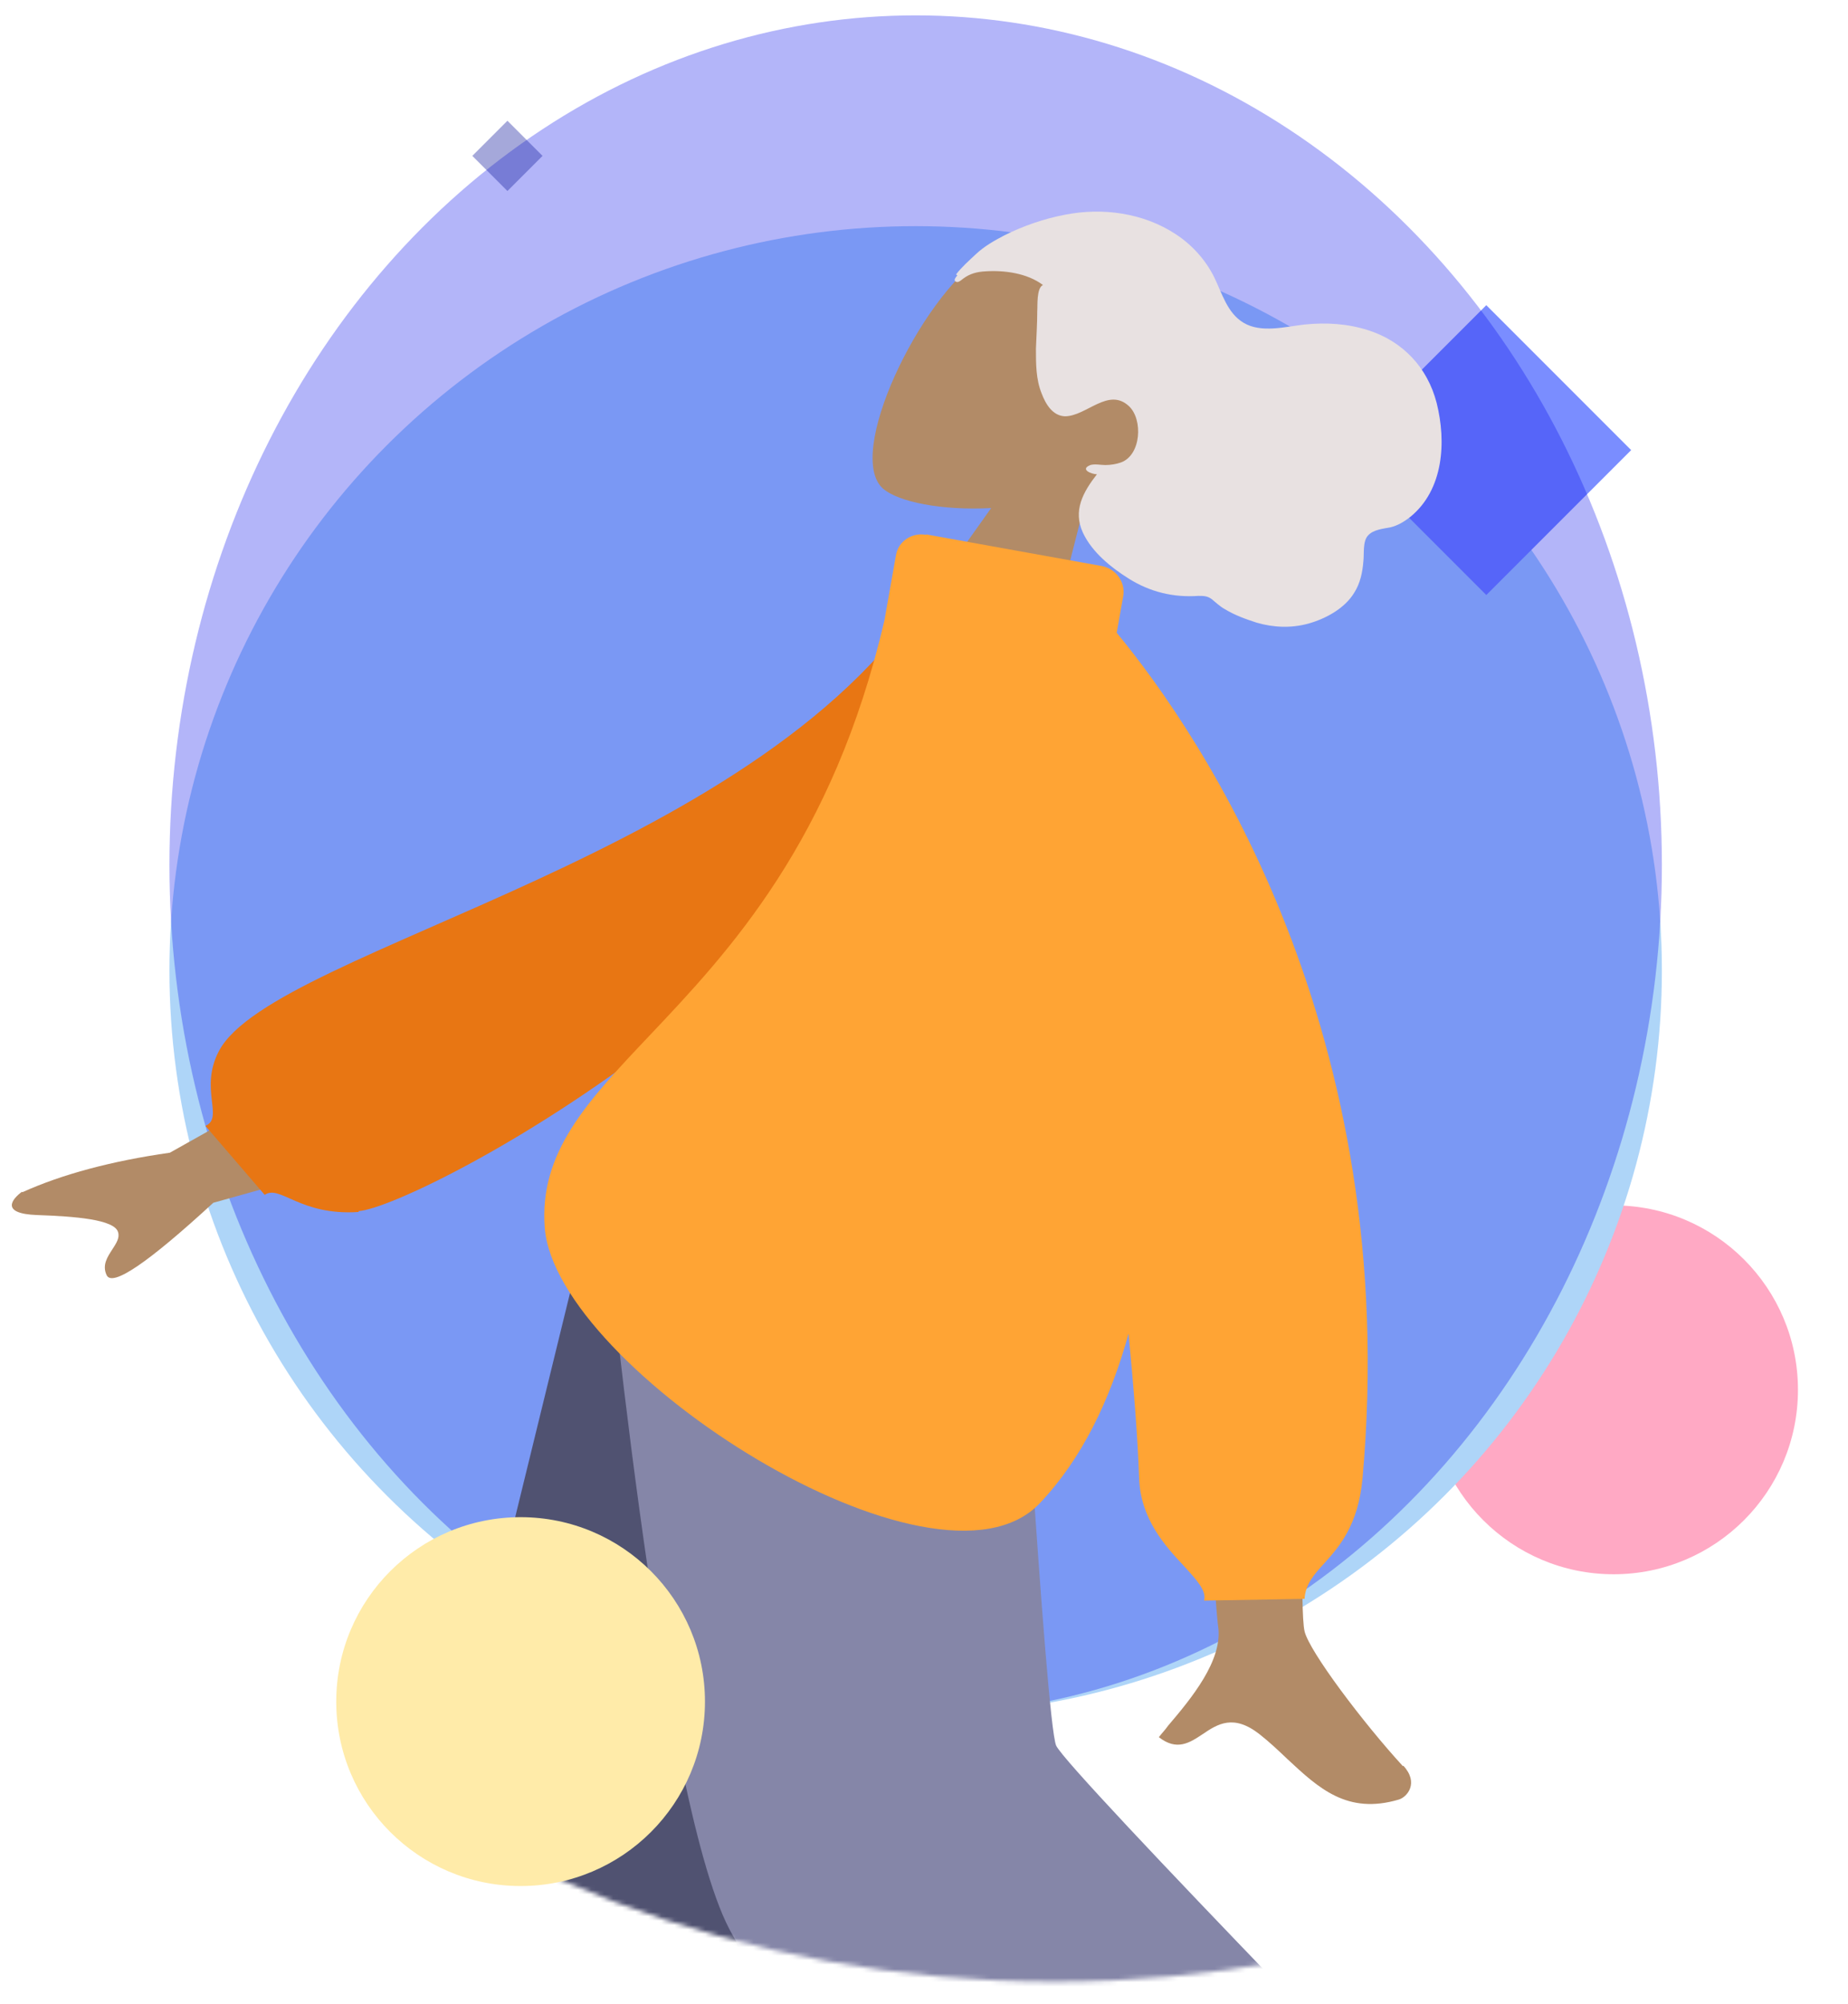 <?xml version="1.0" encoding="UTF-8"?>
<svg xmlns="http://www.w3.org/2000/svg" xmlns:xlink="http://www.w3.org/1999/xlink" version="1.1" viewBox="0 0 421 456.4">
  <defs>
    <style>
      .cls-1 {
        fill: #ffa9c4;
      }

      .cls-2 {
        fill: #505271;
      }

      .cls-2, .cls-3, .cls-4, .cls-5, .cls-6, .cls-7, .cls-8, .cls-9 {
        fill-rule: evenodd;
      }

      .cls-10 {
        fill: #fff;
      }

      .cls-11 {
        mask: url(#mask);
      }

      .cls-3 {
        fill: #e8e1e1;
      }

      .cls-4 {
        fill: #e87613;
      }

      .cls-5 {
        fill: #7a8dff;
      }

      .cls-6 {
        fill: #2026a2;
        opacity: .4;
      }

      .cls-6, .cls-12 {
        isolation: isolate;
      }

      .cls-13 {
        fill: #ffeba9;
      }

      .cls-7 {
        fill: #ffa434;
      }

      .cls-12 {
        fill: #0007e9;
        opacity: .3;
      }

      .cls-14 {
        fill: #aed5f8;
      }

      .cls-8 {
        fill: #b28b67;
      }

      .cls-9 {
        fill: #8586a8;
      }
    </style>
    <mask id="mask" x="-16.8" y="-10.1" width="514" height="613.8" maskUnits="userSpaceOnUse">
      <g id="mask0_410_65892dd4212c-fb7d-43bd-9ef6-fde08999efef">
        <ellipse id="Mask_2" class="cls-10" cx="240.2" cy="220.6" rx="257" ry="230.7"></ellipse>
      </g>
    </mask>
  </defs>
  <!-- Generator: Adobe Illustrator 28.6.0, SVG Export Plug-In . SVG Version: 1.2.0 Build 709)  -->
  <g>
    <g id="Ebene_1">
      <g id="Master_x2F_Composition_x2F_Space">
        <circle id="Oval" class="cls-1" cx="367.6" cy="316.5" r="42"></circle>
        <ellipse id="Oval_2" class="cls-14" cx="208.6" cy="221" rx="170" ry="169.5"></ellipse>
        <path id="Polygon" class="cls-5" d="M371.6,102.5l-33,33-33-33,33-33,33,33Z"></path>
        <g id="Character_And_Mask">
          <ellipse id="Mask" class="cls-12" cx="208.6" cy="197" rx="170" ry="193.5"></ellipse>
          <g class="cls-11">
            <g>
              <g id="Head_x2F_Front">
                <g id="Head_x2F_Front_x2F_Wavy">
                  <g id="Head">
                    <path id="SKIN" class="cls-8" d="M270.5,91.1c-4.2,9.9-12.7,16.3-22.5,20.1l-14.1,55.2-32.4-16.5,24.3-34.2c-11.3.6-21.1-1.4-24.6-4.4-8.8-7.6,8.2-43.3,23.1-53.2,14.9-9.9,58.2,4.5,46.2,33.1Z"></path>
                  </g>
                  <path id="hair" class="cls-3" d="M218.1,62.7c-.3.4-1.1,1.2-.2,1.5.5.2,1.3-.6,1.6-.8,1.5-1.1,3.1-1.5,4.9-1.6,4.4-.3,9.6.4,13.2,3.1-1.5.7-1.2,4.7-1.3,6,0,2.8-.2,5.7-.3,8.5,0,3.5,0,7,1.3,10.2.9,2.4,2.5,5.1,5.3,5.2,4.9,0,9.9-6.7,14.6-2.3,3.2,3,2.8,11.1-1.8,12.8-1.1.4-2.4.6-3.6.6-1,0-2.4-.3-3.4,0-2.5,1,.3,2.1,1.5,2.1-3.2,4.1-5.5,8.3-3.2,13.3,2.1,4.5,6.5,8,10.5,10.5,4.8,3,10.1,4.3,15.8,3.9,1.2,0,2,0,3,.7,1,.8,1.9,1.7,3,2.3,2.3,1.4,4.8,2.3,7.3,3.1,3.8,1.1,7.8,1.3,11.8.2,3.9-1.1,8.2-3.4,10.4-7,1.4-2.2,1.9-4.7,2.1-7.2.2-1.7-.2-4.6,1.1-5.9,1.2-1.3,3.4-1.5,5-1.8,1.7-.4,3.2-1.3,4.6-2.4,7.6-6.2,8.2-17.1,6-25.9-2.1-8.2-7.8-14.1-15.6-16.6-4.7-1.5-9.5-1.8-14.5-1.3-4.4.5-9.9,2-13.9-.4-3.7-2.2-4.9-6.7-6.7-10.4-2-4-5.1-7.4-8.8-9.8-7.3-4.8-16.6-6.1-25.2-4.4-4.7.9-9.4,2.5-13.8,4.7-2.3,1.2-4.6,2.5-6.5,4.3-1.5,1.4-3.3,3-4.5,4.6"></path>
                </g>
              </g>
              <g id="Character_Lower_Body">
                <path id="SKIN-2" data-name="SKIN" class="cls-8" d="M139,271.8l-78.8,331.9h19.6s49.6-152,49.6-152l73.9-179.8h-64.3Z"></path>
                <path id="SKIN-3" data-name="SKIN" class="cls-8" d="M144.5,271.8c17.8,60.5,40,161.7,46.8,172.8,6.8,11,154.1,93.5,154.1,93.5l13.5-13.9s-124.8-96.3-126.7-100.2c-1.8-3.9-13.3-89-14.1-152.2h-73.7Z"></path>
                <path id="Pant" class="cls-2" d="M212.8,271.8h-77.4s-75,306.5-75,306.5l93.1,9.7,59.3-316.2Z"></path>
                <path id="Pant-2" data-name="Pant" class="cls-9" d="M240.6,397.5c-2.4-5.6-9.4-125.6-9.4-125.6h-93.9s12.8,136.5,28.8,167.3c16,30.9,112.5,132.2,112.5,132.2l61.1-69.5s-96.7-98.8-99.1-104.4Z"></path>
              </g>
              <g id="Upper_Body">
                <g id="Upper_Body_x2F_Turtle_Neck">
                  <path id="SKIN-4" data-name="SKIN" class="cls-8" d="M319.7,402.1c3.6,3.9.9,7.1-1,7.7-11.8,3.5-18.3-2.6-25.4-9.2-2-1.9-4.1-3.9-6.4-5.7-5.9-4.6-9.5-2.3-12.9,0-3,2-5.9,3.9-10,.7.6-.8,1.4-1.6,2.1-2.6,5.1-6,12.6-14.9,11.4-22.7-.9-5.9-9-129-9-129l32,7.9s-5.5,112.9-3.3,122.3c1.1,4.6,13.4,20.9,22.4,30.7ZM5,271.4c-2.2,1.6-5.1,5,3.5,5.3,8.6.3,17.6,1,18.4,3.9.4,1.3-.4,2.5-1.3,3.9-1.1,1.7-2.4,3.6-1.3,5.9,1.3,2.7,9.4-2.8,24.3-16.5l49.1-13.7-8-26.3-51,28.6c-13.3,1.9-24.5,4.9-33.6,9Z"></path>
                  <path id="Clothes_Back" class="cls-4" d="M81.7,276c-13.4.9-17.9-6.3-21.4-3.9l-13.5-15.7c4.3-1.9-1.5-8.4,3.1-17.1,12.6-23.7,126.2-44.4,163-107.2l12.1,5.2c-20,80.2-129.9,137.6-143.3,138.5Z"></path>
                  <path id="Clothes_Front" class="cls-7" d="M211,121.8c-3.3-.6-6.4,1.5-6.9,4.7l-2.6,14.7c-11.7,50.3-35.4,75.5-53.6,94.7-14.3,15.1-25.1,26.6-23.8,43.7,2.5,32.2,89.2,87.7,112.8,62.7,9.5-10,16-23.4,20.2-38.6,1.2,12.6,2.1,23.9,2.4,32.8.3,9.4,5.9,15.5,10.2,20.1,2.9,3.2,5.2,5.6,4.6,7.9l22.9-.4c.2-3.3,2.1-5.5,4.5-8.1,3.4-3.8,7.7-8.6,8.7-19.3,9.1-101.8-36.6-169.1-56-192.6l1.5-8.4c.5-3.2-1.7-6.2-4.9-6.8l-40-7.2Z"></path>
                </g>
              </g>
            </g>
          </g>
        </g>
        <circle id="Oval_3" class="cls-13" cx="118.6" cy="387.5" r="42"></circle>
        <path id="Polygon_2" class="cls-6" d="M123.6,35.5l-8,8-8-8,8-8,8,8Z"></path>
      </g>
    </g>
  </g>
</svg>
